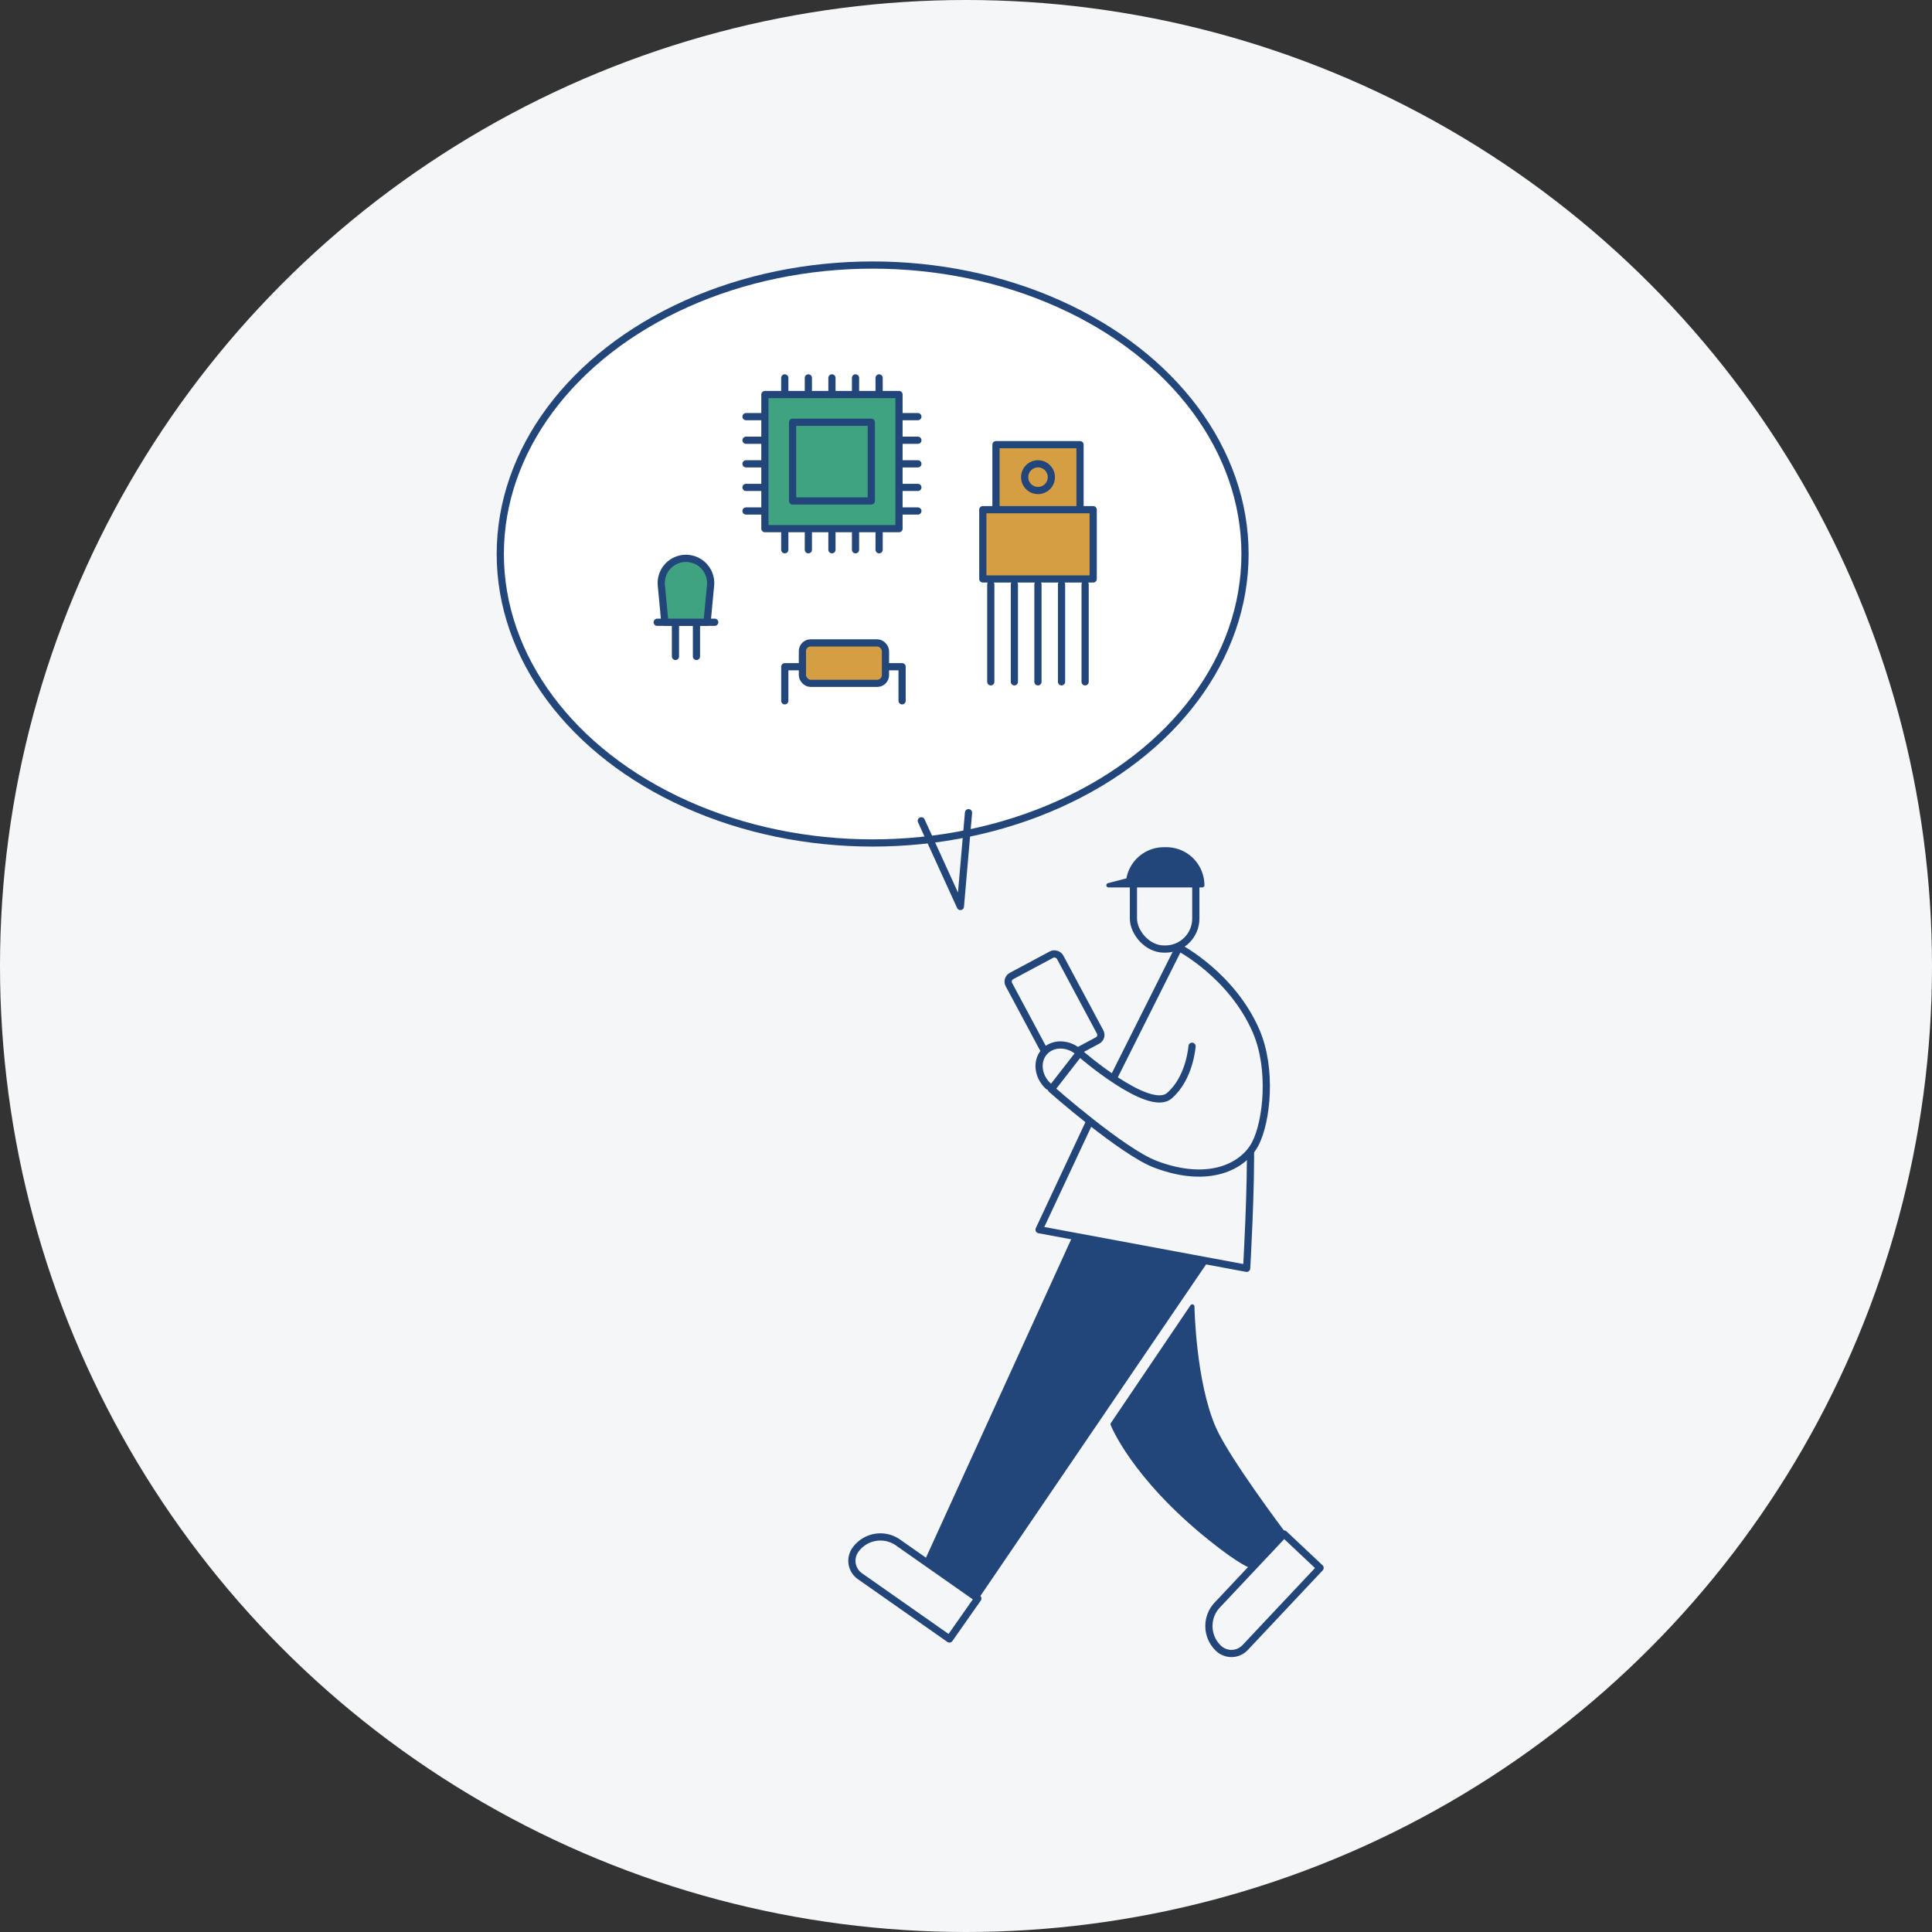 <svg xmlns="http://www.w3.org/2000/svg" width="380" height="380" viewBox="0 0 380 380">
  <rect x="0" y="0" width="380" height="380" fill="#333333" stroke="none"/>
  <g id="img_home-about05" transform="translate(-138 -4010)">
    <circle id="楕円形_137" data-name="楕円形 137" cx="190" cy="190" r="190" transform="translate(138 4010)" fill="#f4f6f7"/>
    <g id="グループ_9320" data-name="グループ 9320" transform="translate(236.4 4062.132)">
      <rect id="長方形_3176" data-name="長方形 3176" width="11.424" height="19.17" rx="1.235" transform="translate(118.567 151.934) rotate(151.846)" fill="#f4f6f7" stroke="#22457a" stroke-linecap="round" stroke-linejoin="round" stroke-width="1.417"/>
      <rect id="長方形_3177" data-name="長方形 3177" width="12.27" height="18.11" rx="6" transform="translate(124.531 116.424)" fill="#f4f6f7" stroke="#22457a" stroke-linecap="round" stroke-linejoin="round" stroke-width="1.417"/>
      <path id="パス_1754" data-name="パス 1754" d="M885.25,409.126c-2.1-1.925-2.451-4.971-.774-6.8h0c1.677-1.832,4.741-1.758,6.846.167" transform="translate(-777.441 -247.602)" fill="#f4f6f7" stroke="#22457a" stroke-linecap="round" stroke-linejoin="round" stroke-width="1.417"/>
      <path id="パス_1755" data-name="パス 1755" d="M857.362,473.805h0a6.031,6.031,0,0,1,8.4-1.476l15.7,11.013-5.584,7.962-17.615-12.353A3.7,3.7,0,0,1,857.362,473.805Z" transform="translate(-787.535 -221.071)" fill="#f4f6f7" stroke="#22457a" stroke-linecap="round" stroke-linejoin="round" stroke-width="1.417"/>
      <path id="パス_1756" data-name="パス 1756" d="M909.562,493.312h0a6.03,6.03,0,0,1-.262-8.524l13.142-13.971,7.083,6.663-14.74,15.672A3.7,3.7,0,0,1,909.562,493.312Z" transform="translate(-768.283 -221.229)" fill="#f4f6f7" stroke="#22457a" stroke-linecap="round" stroke-linejoin="round" stroke-width="1.417"/>
      <path id="パス_1757" data-name="パス 1757" d="M911.764,380.134H893.328l3.893-1.007a7.062,7.062,0,0,1,6.989-6.052h.493A7.059,7.059,0,0,1,911.764,380.134Z" transform="translate(-773.697 -258.148)" fill="#22457a" stroke="#22457a" stroke-linecap="round" stroke-linejoin="round" stroke-width="0.85"/>
      <ellipse id="楕円形_26" data-name="楕円形 26" cx="73.239" cy="56.835" rx="73.239" ry="56.835" transform="translate(0 0)" fill="#fff" stroke="#22457a" stroke-linecap="round" stroke-linejoin="round" stroke-width="1.417"/>
      <path id="パス_1758" data-name="パス 1758" d="M893.32,412.006l-9.906,21.166,40.829,7.6s.959-16.527.721-25.3" transform="translate(-777.442 -243.443)" fill="#f4f6f7" stroke="#22457a" stroke-linecap="round" stroke-linejoin="round" stroke-width="1.417"/>
      <path id="パス_1759" data-name="パス 1759" d="M912.841,406.512s-.431,6.27-4.468,9.729-17.657-8.432-17.657-8.432l-5.549,7.135s13.922,12.286,20.467,14.773c10.526,4,17.348.417,19.655-4.052s3.335-14.758.165-22.108c-4.772-11.062-15.207-16.472-15.207-16.472l-12.917,25.772" transform="translate(-776.78 -252.856)" fill="#f4f6f7" stroke="#22457a" stroke-linecap="round" stroke-linejoin="round" stroke-width="1.417"/>
      <path id="パス_1760" data-name="パス 1760" d="M896.219,428.859l-28.95,63.486,10.056,6.7L922.346,432.9Z" transform="translate(-783.54 -237.078)" fill="#22457a" stroke="#22457a" stroke-linecap="round" stroke-linejoin="round" stroke-width="0.85"/>
      <path id="パス_1761" data-name="パス 1761" d="M909.582,438.336l-15.661,23.155s3.982,10.227,19.09,22.391c6.255,5.036,8.235,5.544,8.235,5.544l6.3-6.4s-11.034-14.619-13.714-20.722C909.819,453.161,909.582,438.336,909.582,438.336Z" transform="translate(-773.473 -233.498)" fill="#22457a" stroke="#22457a" stroke-linecap="round" stroke-linejoin="round" stroke-width="0.85"/>
      <g id="グループ_1747" data-name="グループ 1747" transform="translate(48.334 22.196)">
        <rect id="長方形_3178" data-name="長方形 3178" width="26.377" height="26.377" transform="translate(3.711 3.275)" fill="#3fa381" stroke="#22457a" stroke-linecap="round" stroke-linejoin="round" stroke-width="1.417"/>
        <rect id="長方形_3179" data-name="長方形 3179" width="15.48" height="15.48" transform="translate(9.16 8.724)" fill="none" stroke="#22457a" stroke-linecap="round" stroke-linejoin="round" stroke-width="1.417"/>
        <g id="グループ_1743" data-name="グループ 1743" transform="translate(7.622)">
          <line id="線_1476" data-name="線 1476" y1="3.275" fill="none" stroke="#22457a" stroke-linecap="round" stroke-linejoin="round" stroke-width="1.417"/>
          <line id="線_1477" data-name="線 1477" y1="3.275" transform="translate(4.639)" fill="none" stroke="#22457a" stroke-linecap="round" stroke-linejoin="round" stroke-width="1.417"/>
          <line id="線_1478" data-name="線 1478" y1="3.275" transform="translate(9.277)" fill="none" stroke="#22457a" stroke-linecap="round" stroke-linejoin="round" stroke-width="1.417"/>
          <line id="線_1479" data-name="線 1479" y1="3.275" transform="translate(13.916)" fill="none" stroke="#22457a" stroke-linecap="round" stroke-linejoin="round" stroke-width="1.417"/>
          <line id="線_1480" data-name="線 1480" y1="3.275" transform="translate(18.555)" fill="none" stroke="#22457a" stroke-linecap="round" stroke-linejoin="round" stroke-width="1.417"/>
        </g>
        <g id="グループ_1744" data-name="グループ 1744" transform="translate(7.622 30.524)">
          <line id="線_1481" data-name="線 1481" y1="3.275" fill="none" stroke="#22457a" stroke-linecap="round" stroke-linejoin="round" stroke-width="1.417"/>
          <line id="線_1482" data-name="線 1482" y1="3.275" transform="translate(4.639)" fill="none" stroke="#22457a" stroke-linecap="round" stroke-linejoin="round" stroke-width="1.417"/>
          <line id="線_1483" data-name="線 1483" y1="3.275" transform="translate(9.277)" fill="none" stroke="#22457a" stroke-linecap="round" stroke-linejoin="round" stroke-width="1.417"/>
          <line id="線_1484" data-name="線 1484" y1="3.275" transform="translate(13.916)" fill="none" stroke="#22457a" stroke-linecap="round" stroke-linejoin="round" stroke-width="1.417"/>
          <line id="線_1485" data-name="線 1485" y1="3.275" transform="translate(18.555)" fill="none" stroke="#22457a" stroke-linecap="round" stroke-linejoin="round" stroke-width="1.417"/>
        </g>
        <g id="グループ_1745" data-name="グループ 1745" transform="translate(0 7.622)">
          <line id="線_1486" data-name="線 1486" x1="3.275" transform="translate(0 18.555)" fill="none" stroke="#22457a" stroke-linecap="round" stroke-linejoin="round" stroke-width="1.417"/>
          <line id="線_1487" data-name="線 1487" x1="3.275" transform="translate(0 13.916)" fill="none" stroke="#22457a" stroke-linecap="round" stroke-linejoin="round" stroke-width="1.417"/>
          <line id="線_1488" data-name="線 1488" x1="3.275" transform="translate(0 9.277)" fill="none" stroke="#22457a" stroke-linecap="round" stroke-linejoin="round" stroke-width="1.417"/>
          <line id="線_1489" data-name="線 1489" x1="3.275" transform="translate(0 4.639)" fill="none" stroke="#22457a" stroke-linecap="round" stroke-linejoin="round" stroke-width="1.417"/>
          <line id="線_1490" data-name="線 1490" x1="3.275" fill="none" stroke="#22457a" stroke-linecap="round" stroke-linejoin="round" stroke-width="1.417"/>
        </g>
        <g id="グループ_1746" data-name="グループ 1746" transform="translate(30.524 7.622)">
          <line id="線_1491" data-name="線 1491" x1="3.275" transform="translate(0 18.555)" fill="none" stroke="#22457a" stroke-linecap="round" stroke-linejoin="round" stroke-width="1.417"/>
          <line id="線_1492" data-name="線 1492" x1="3.275" transform="translate(0 13.916)" fill="none" stroke="#22457a" stroke-linecap="round" stroke-linejoin="round" stroke-width="1.417"/>
          <line id="線_1493" data-name="線 1493" x1="3.275" transform="translate(0 9.277)" fill="none" stroke="#22457a" stroke-linecap="round" stroke-linejoin="round" stroke-width="1.417"/>
          <line id="線_1494" data-name="線 1494" x1="3.275" transform="translate(0 4.639)" fill="none" stroke="#22457a" stroke-linecap="round" stroke-linejoin="round" stroke-width="1.417"/>
          <line id="線_1495" data-name="線 1495" x1="3.275" fill="none" stroke="#22457a" stroke-linecap="round" stroke-linejoin="round" stroke-width="1.417"/>
        </g>
      </g>
      <g id="グループ_1749" data-name="グループ 1749" transform="translate(94.908 35.325)">
        <path id="パス_1762" data-name="パス 1762" d="M877.263,328.088V315.3h16.531v12.792" transform="translate(-874.674 -315.296)" fill="#d69e43" stroke="#22457a" stroke-linecap="round" stroke-linejoin="round" stroke-width="1.417"/>
        <rect id="長方形_3180" data-name="長方形 3180" width="21.709" height="13.624" transform="translate(0 12.792)" fill="#d69e43" stroke="#22457a" stroke-linecap="round" stroke-linejoin="round" stroke-width="1.417"/>
        <g id="グループ_1748" data-name="グループ 1748" transform="translate(1.567 27.486)">
          <line id="線_1496" data-name="線 1496" y1="19.163" fill="none" stroke="#22457a" stroke-linecap="round" stroke-linejoin="round" stroke-width="1.417"/>
          <line id="線_1497" data-name="線 1497" y1="19.163" transform="translate(4.639)" fill="none" stroke="#22457a" stroke-linecap="round" stroke-linejoin="round" stroke-width="1.417"/>
          <line id="線_1498" data-name="線 1498" y1="19.163" transform="translate(9.277)" fill="none" stroke="#22457a" stroke-linecap="round" stroke-linejoin="round" stroke-width="1.417"/>
          <line id="線_1499" data-name="線 1499" y1="19.163" transform="translate(13.916)" fill="none" stroke="#22457a" stroke-linecap="round" stroke-linejoin="round" stroke-width="1.417"/>
          <line id="線_1500" data-name="線 1500" y1="19.163" transform="translate(18.555)" fill="none" stroke="#22457a" stroke-linecap="round" stroke-linejoin="round" stroke-width="1.417"/>
        </g>
        <circle id="楕円形_27" data-name="楕円形 27" cx="2.625" cy="2.625" r="2.625" transform="translate(8.23 3.771)" fill="none" stroke="#22457a" stroke-linecap="round" stroke-linejoin="round" stroke-width="1.417"/>
      </g>
      <g id="グループ_1750" data-name="グループ 1750" transform="translate(55.957 74.322)">
        <path id="パス_1763" data-name="パス 1763" d="M865.289,353.706V347h-5.22" transform="translate(-842.216 -342.318)" fill="none" stroke="#22457a" stroke-linecap="round" stroke-linejoin="round" stroke-width="1.417"/>
        <path id="パス_1764" data-name="パス 1764" d="M847.111,353.706V347h5.22" transform="translate(-847.111 -342.318)" fill="none" stroke="#22457a" stroke-linecap="round" stroke-linejoin="round" stroke-width="1.417"/>
        <rect id="長方形_3181" data-name="長方形 3181" width="16.337" height="7.95" rx="1.616" transform="translate(3.466)" fill="#d69e43" stroke="#22457a" stroke-linecap="round" stroke-linejoin="round" stroke-width="1.417"/>
      </g>
      <g id="グループ_1752" data-name="グループ 1752" transform="translate(30.861 57.687)">
        <g id="グループ_1751" data-name="グループ 1751" transform="translate(3.592 13.153)">
          <line id="線_1501" data-name="線 1501" y1="6.141" fill="none" stroke="#22457a" stroke-linecap="round" stroke-linejoin="round" stroke-width="1.417"/>
          <line id="線_1502" data-name="線 1502" y1="6.141" transform="translate(4.132)" fill="none" stroke="#22457a" stroke-linecap="round" stroke-linejoin="round" stroke-width="1.417"/>
        </g>
        <line id="線_1503" data-name="線 1503" x1="11.316" transform="translate(0 12.573)" fill="none" stroke="#22457a" stroke-linecap="round" stroke-linejoin="round" stroke-width="1.417"/>
        <path id="パス_1765" data-name="パス 1765" d="M838.488,344.1h-8.308l-.685-7.251a4.86,4.86,0,0,1,4.839-5.317h0a4.86,4.86,0,0,1,4.839,5.317Z" transform="translate(-828.677 -331.528)" fill="#3fa381" stroke="#22457a" stroke-linecap="round" stroke-linejoin="round" stroke-width="1.417"/>
      </g>
      <path id="パス_1766" data-name="パス 1766" d="M875.887,367.837l-1.6,18.453L866.6,369.439" transform="translate(-783.791 -260.126)" fill="none" stroke="#22457a" stroke-linecap="round" stroke-linejoin="round" stroke-width="1.417"/>
    </g>
  </g>
</svg>
